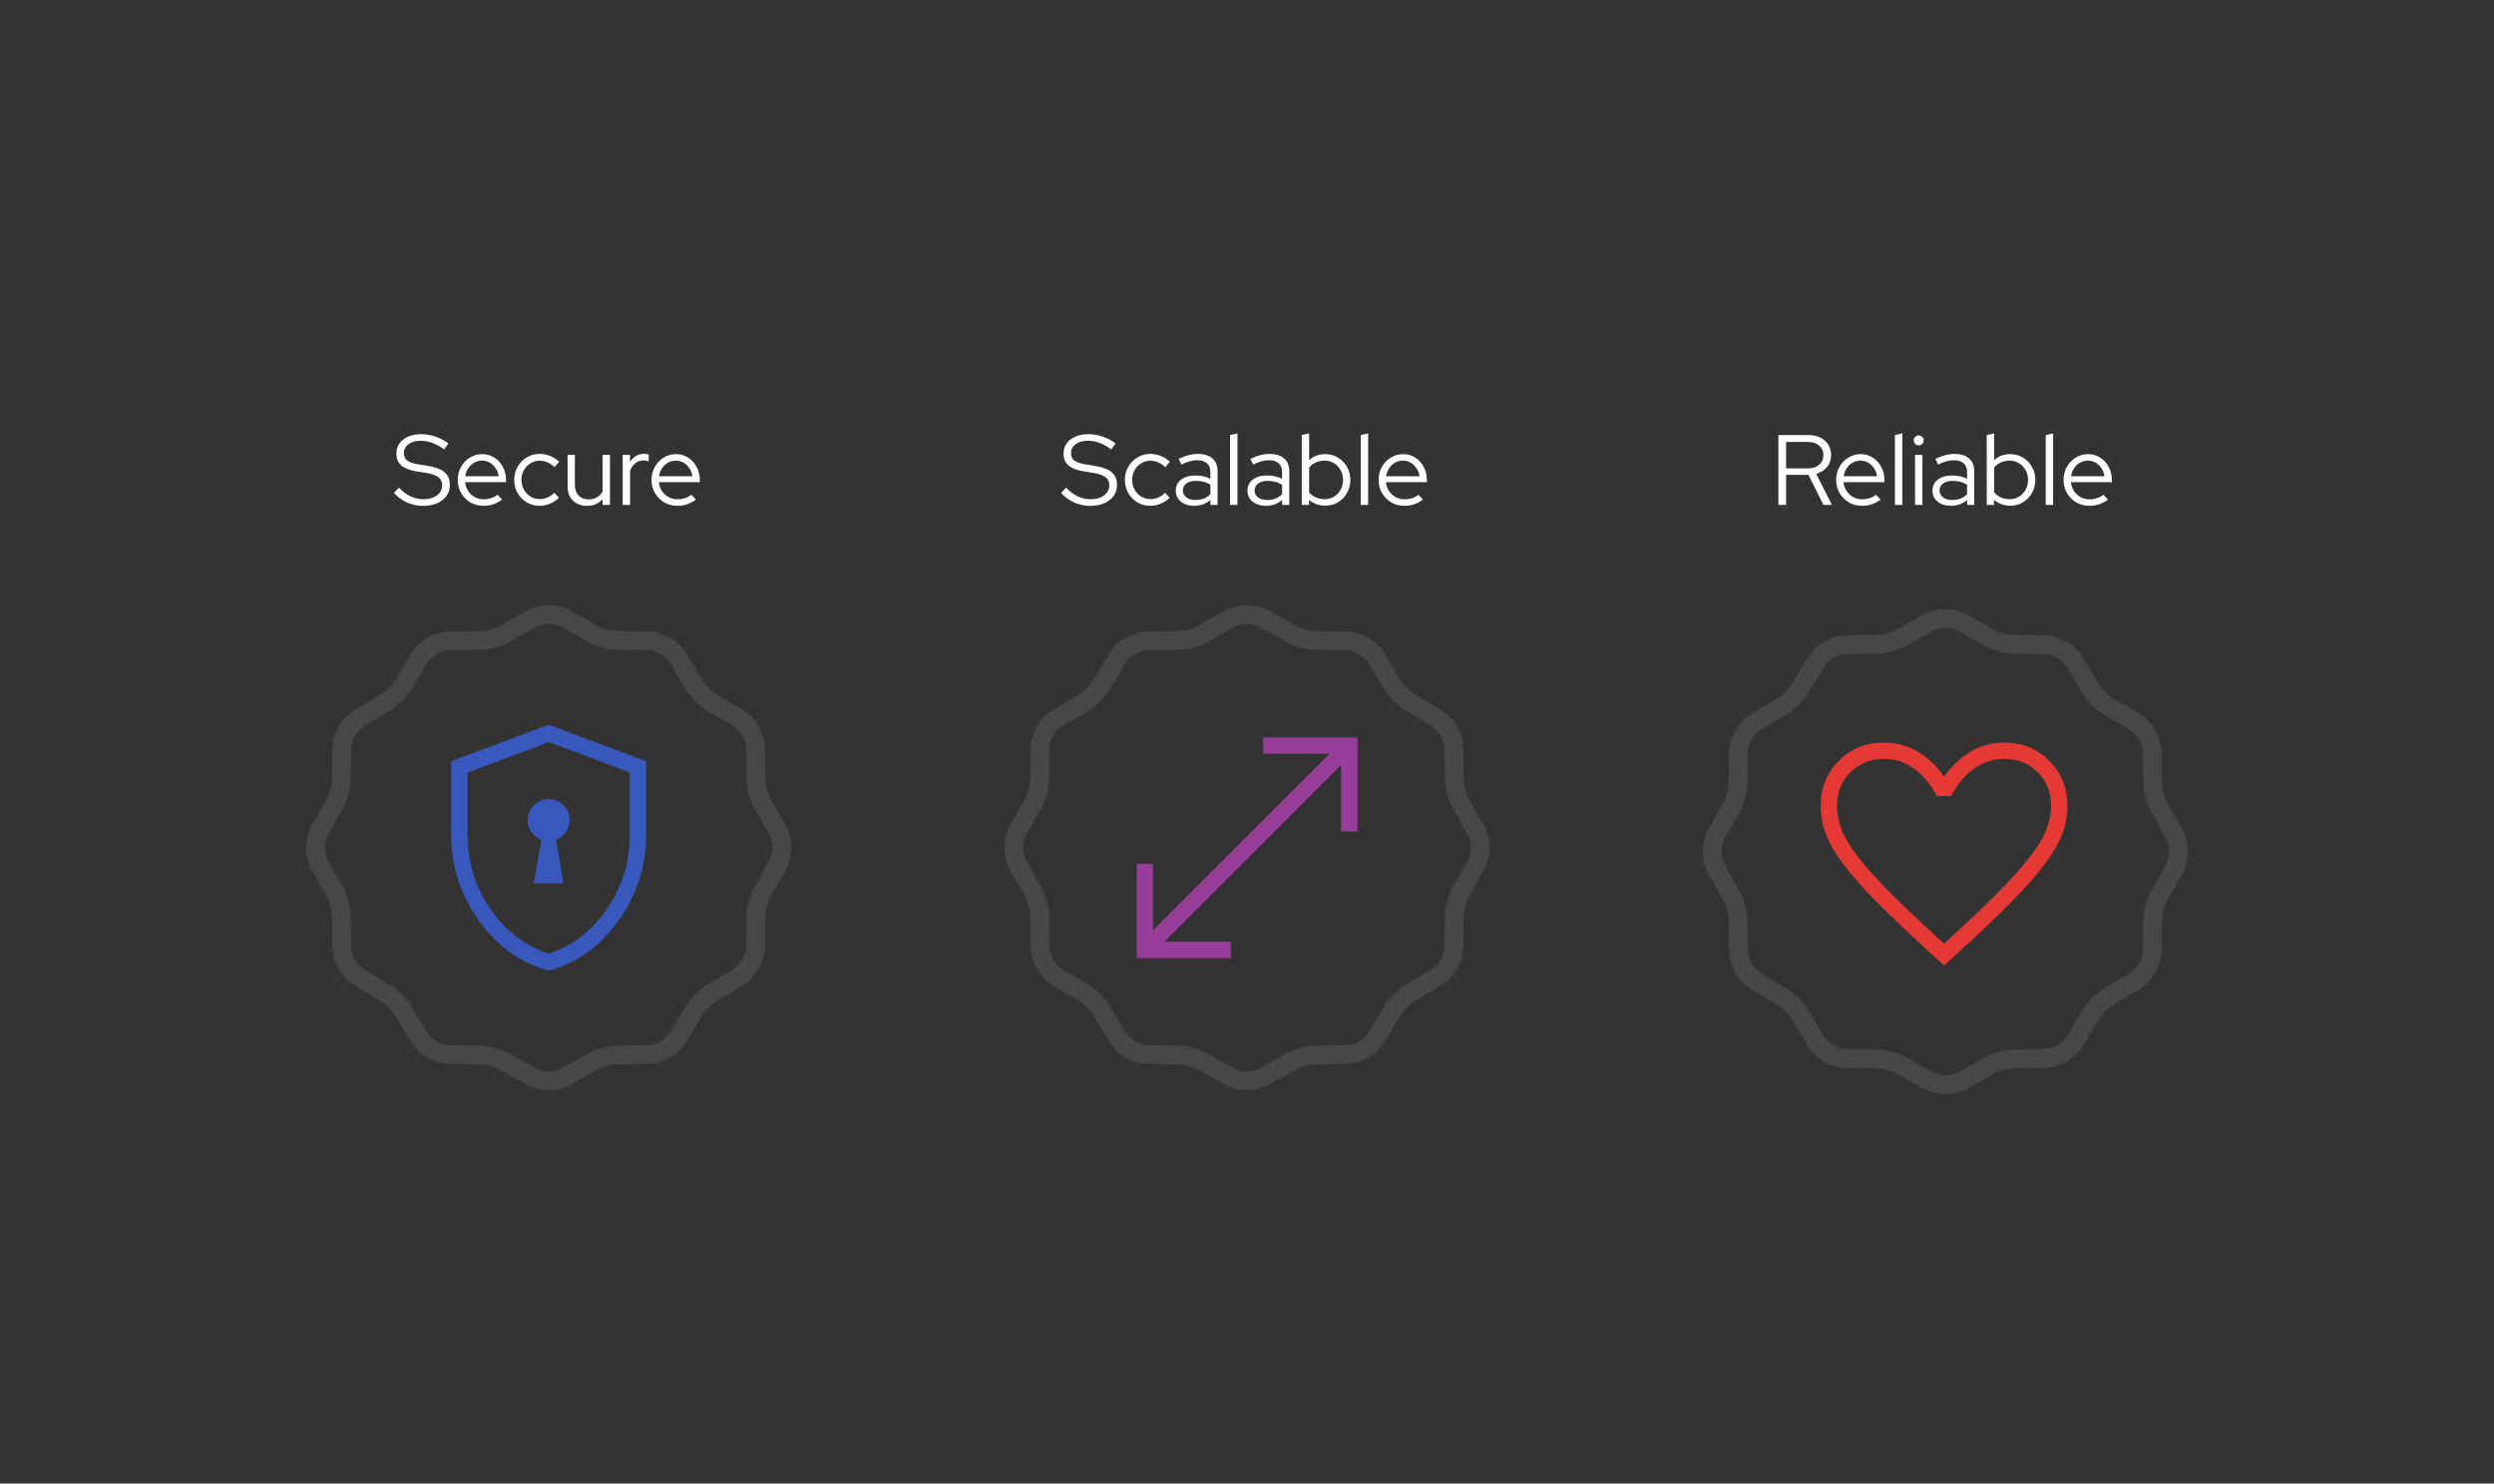 <svg width="400" height="238" viewBox="0 0 400 238" fill="none" xmlns="http://www.w3.org/2000/svg">
<rect x="0" y="0" width="400" height="238" fill="#333333" stroke="none"/>
<path d="M67.864 81.16C66.979 81.16 66.131 80.984 65.32 80.632C64.509 80.269 63.795 79.752 63.176 79.08L63.992 78.232C64.568 78.851 65.181 79.315 65.832 79.624C66.493 79.933 67.187 80.088 67.912 80.088C68.499 80.088 69.016 79.997 69.464 79.816C69.923 79.624 70.28 79.363 70.536 79.032C70.792 78.691 70.92 78.307 70.92 77.88C70.92 77.304 70.717 76.861 70.312 76.552C69.917 76.243 69.261 76.013 68.344 75.864L66.728 75.608C65.651 75.427 64.856 75.107 64.344 74.648C63.832 74.189 63.576 73.565 63.576 72.776C63.576 72.157 63.741 71.613 64.072 71.144C64.403 70.675 64.861 70.312 65.448 70.056C66.045 69.789 66.733 69.656 67.512 69.656C68.301 69.656 69.075 69.784 69.832 70.04C70.6 70.296 71.299 70.664 71.928 71.144L71.224 72.104C69.997 71.176 68.744 70.712 67.464 70.712C66.931 70.712 66.461 70.797 66.056 70.968C65.651 71.128 65.336 71.357 65.112 71.656C64.888 71.944 64.776 72.285 64.776 72.68C64.776 73.203 64.952 73.603 65.304 73.88C65.656 74.157 66.237 74.36 67.048 74.488L68.648 74.744C69.875 74.947 70.765 75.293 71.32 75.784C71.875 76.264 72.152 76.941 72.152 77.816C72.152 78.467 71.971 79.048 71.608 79.56C71.245 80.061 70.739 80.456 70.088 80.744C69.448 81.021 68.707 81.16 67.864 81.16ZM77.542 81.144C76.774 81.144 76.075 80.963 75.446 80.6C74.827 80.227 74.331 79.725 73.958 79.096C73.595 78.467 73.414 77.763 73.414 76.984C73.414 76.216 73.59 75.523 73.942 74.904C74.294 74.275 74.769 73.779 75.366 73.416C75.963 73.043 76.63 72.856 77.366 72.856C78.081 72.856 78.721 73.043 79.286 73.416C79.862 73.779 80.315 74.275 80.646 74.904C80.987 75.523 81.158 76.216 81.158 76.984V77.352H74.582C74.646 77.875 74.811 78.344 75.078 78.76C75.355 79.176 75.713 79.507 76.15 79.752C76.587 79.987 77.067 80.104 77.59 80.104C78.006 80.104 78.411 80.04 78.806 79.912C79.201 79.784 79.531 79.603 79.798 79.368L80.534 80.152C80.086 80.483 79.617 80.733 79.126 80.904C78.646 81.064 78.118 81.144 77.542 81.144ZM74.614 76.408H79.974C79.91 75.928 79.75 75.501 79.494 75.128C79.249 74.744 78.939 74.445 78.566 74.232C78.193 74.008 77.782 73.896 77.334 73.896C76.875 73.896 76.454 74.003 76.07 74.216C75.686 74.429 75.366 74.728 75.11 75.112C74.854 75.485 74.689 75.917 74.614 76.408ZM86.549 81.144C85.792 81.144 85.104 80.963 84.485 80.6C83.867 80.227 83.376 79.725 83.013 79.096C82.651 78.467 82.469 77.763 82.469 76.984C82.469 76.205 82.651 75.507 83.013 74.888C83.376 74.259 83.867 73.757 84.485 73.384C85.104 73.011 85.792 72.824 86.549 72.824C87.136 72.824 87.701 72.936 88.245 73.16C88.789 73.373 89.269 73.683 89.685 74.088L88.933 74.952C88.613 74.611 88.245 74.355 87.829 74.184C87.424 74.003 87.003 73.912 86.565 73.912C86.021 73.912 85.525 74.051 85.077 74.328C84.64 74.595 84.288 74.963 84.021 75.432C83.765 75.891 83.637 76.408 83.637 76.984C83.637 77.56 83.765 78.083 84.021 78.552C84.288 79.021 84.645 79.395 85.093 79.672C85.541 79.939 86.037 80.072 86.581 80.072C87.019 80.072 87.429 79.987 87.813 79.816C88.208 79.645 88.576 79.395 88.917 79.064L89.653 79.864C89.227 80.269 88.747 80.584 88.213 80.808C87.68 81.032 87.125 81.144 86.549 81.144ZM94.136 81.16C93.528 81.16 92.99 81.032 92.52 80.776C92.051 80.509 91.683 80.147 91.416 79.688C91.16 79.219 91.032 78.675 91.032 78.056V72.984H92.2V77.816C92.2 78.531 92.403 79.096 92.808 79.512C93.214 79.917 93.758 80.12 94.44 80.12C94.92 80.12 95.347 80.013 95.72 79.8C96.104 79.576 96.414 79.267 96.648 78.872V72.984H97.832V81H96.648V80.072C96.019 80.797 95.182 81.16 94.136 81.16ZM99.87 81V72.984H101.054V74.12C101.299 73.704 101.608 73.384 101.982 73.16C102.366 72.925 102.803 72.808 103.294 72.808C103.571 72.808 103.822 72.845 104.046 72.92V74.008C103.907 73.955 103.768 73.917 103.63 73.896C103.491 73.875 103.352 73.864 103.214 73.864C102.723 73.864 102.291 74.008 101.918 74.296C101.555 74.573 101.267 74.979 101.054 75.512V81H99.87ZM108.622 81.144C107.854 81.144 107.156 80.963 106.526 80.6C105.908 80.227 105.412 79.725 105.038 79.096C104.676 78.467 104.494 77.763 104.494 76.984C104.494 76.216 104.67 75.523 105.022 74.904C105.374 74.275 105.849 73.779 106.446 73.416C107.044 73.043 107.71 72.856 108.446 72.856C109.161 72.856 109.801 73.043 110.366 73.416C110.942 73.779 111.396 74.275 111.726 74.904C112.068 75.523 112.238 76.216 112.238 76.984V77.352H105.662C105.726 77.875 105.892 78.344 106.158 78.76C106.436 79.176 106.793 79.507 107.23 79.752C107.668 79.987 108.148 80.104 108.67 80.104C109.086 80.104 109.492 80.04 109.886 79.912C110.281 79.784 110.612 79.603 110.878 79.368L111.614 80.152C111.166 80.483 110.697 80.733 110.206 80.904C109.726 81.064 109.198 81.144 108.622 81.144ZM105.694 76.408H111.054C110.99 75.928 110.83 75.501 110.574 75.128C110.329 74.744 110.02 74.445 109.646 74.232C109.273 74.008 108.862 73.896 108.414 73.896C107.956 73.896 107.534 74.003 107.15 74.216C106.766 74.429 106.446 74.728 106.19 75.112C105.934 75.485 105.769 75.917 105.694 76.408Z" fill="white"/>
<g clip-path="url(#clip0_3351_36570)">
<path d="M85.608 141.729H90.392L89.171 134.742C89.826 134.476 90.356 134.058 90.763 133.489C91.169 132.919 91.372 132.283 91.372 131.58C91.372 130.647 91.043 129.851 90.386 129.194C89.728 128.536 88.933 128.208 88 128.208C87.067 128.208 86.272 128.536 85.614 129.194C84.957 129.851 84.628 130.647 84.628 131.58C84.628 132.283 84.831 132.919 85.237 133.489C85.644 134.058 86.174 134.476 86.829 134.742L85.608 141.729ZM88 155.73C83.48 154.493 79.746 151.812 76.797 147.689C73.849 143.566 72.375 138.986 72.375 133.949V122.117L88 116.267L103.625 122.117V133.949C103.625 138.986 102.151 143.566 99.203 147.689C96.254 151.812 92.52 154.493 88 155.73ZM88 152.987C91.794 151.761 94.911 149.375 97.35 145.827C99.788 142.279 101.007 138.319 101.007 133.949V123.929L88 119.05L74.993 123.929V133.949C74.993 138.319 76.212 142.279 78.65 145.827C81.089 149.375 84.206 151.761 88 152.987Z" fill="#3958BD"/>
<path d="M85.065 99.367C86.888 98.344 89.112 98.344 90.935 99.367L94.918 101.6C96.23 102.336 97.705 102.732 99.209 102.75L103.775 102.807C105.865 102.833 107.791 103.945 108.859 105.742L111.191 109.668C111.959 110.961 113.039 112.041 114.332 112.809L118.258 115.141C120.055 116.209 121.167 118.135 121.193 120.225L121.25 124.791C121.268 126.295 121.664 127.771 122.4 129.083L124.633 133.065C125.656 134.888 125.656 137.112 124.633 138.935L122.4 142.917C121.664 144.229 121.268 145.705 121.25 147.209L121.193 151.775C121.167 153.865 120.055 155.791 118.258 156.859L114.332 159.191C113.039 159.959 111.959 161.039 111.191 162.332L108.859 166.258C107.791 168.055 105.865 169.167 103.775 169.193L99.209 169.25C97.705 169.268 96.23 169.664 94.918 170.4L90.935 172.633C89.112 173.656 86.888 173.656 85.065 172.633L81.082 170.4C79.77 169.664 78.295 169.268 76.791 169.25L72.225 169.193C70.135 169.167 68.209 168.055 67.141 166.258L64.809 162.332C64.041 161.039 62.961 159.959 61.668 159.191L57.742 156.859C55.945 155.791 54.833 153.865 54.807 151.775L54.75 147.209C54.732 145.705 54.336 144.229 53.6 142.917L51.367 138.935C50.344 137.112 50.344 134.888 51.367 133.065L53.6 129.083C54.336 127.771 54.732 126.295 54.75 124.791L54.807 120.225C54.833 118.135 55.945 116.209 57.742 115.141L61.668 112.809C62.961 112.041 64.041 110.961 64.809 109.668L67.141 105.742C68.209 103.945 70.135 102.833 72.225 102.807L76.791 102.75C78.295 102.732 79.77 102.336 81.082 101.6L85.065 99.367Z" stroke="white" stroke-opacity="0.1" stroke-width="3"/>
</g>
<path d="M174.864 81.16C173.979 81.16 173.131 80.984 172.32 80.632C171.509 80.269 170.795 79.752 170.176 79.08L170.992 78.232C171.568 78.851 172.181 79.315 172.832 79.624C173.493 79.933 174.187 80.088 174.912 80.088C175.499 80.088 176.016 79.997 176.464 79.816C176.923 79.624 177.28 79.363 177.536 79.032C177.792 78.691 177.92 78.307 177.92 77.88C177.92 77.304 177.717 76.861 177.312 76.552C176.917 76.243 176.261 76.013 175.344 75.864L173.728 75.608C172.651 75.427 171.856 75.107 171.344 74.648C170.832 74.189 170.576 73.565 170.576 72.776C170.576 72.157 170.741 71.613 171.072 71.144C171.403 70.675 171.861 70.312 172.448 70.056C173.045 69.789 173.733 69.656 174.512 69.656C175.301 69.656 176.075 69.784 176.832 70.04C177.6 70.296 178.299 70.664 178.928 71.144L178.224 72.104C176.997 71.176 175.744 70.712 174.464 70.712C173.931 70.712 173.461 70.797 173.056 70.968C172.651 71.128 172.336 71.357 172.112 71.656C171.888 71.944 171.776 72.285 171.776 72.68C171.776 73.203 171.952 73.603 172.304 73.88C172.656 74.157 173.237 74.36 174.048 74.488L175.648 74.744C176.875 74.947 177.765 75.293 178.32 75.784C178.875 76.264 179.152 76.941 179.152 77.816C179.152 78.467 178.971 79.048 178.608 79.56C178.245 80.061 177.739 80.456 177.088 80.744C176.448 81.021 175.707 81.16 174.864 81.16ZM184.494 81.144C183.737 81.144 183.049 80.963 182.43 80.6C181.811 80.227 181.321 79.725 180.958 79.096C180.595 78.467 180.414 77.763 180.414 76.984C180.414 76.205 180.595 75.507 180.958 74.888C181.321 74.259 181.811 73.757 182.43 73.384C183.049 73.011 183.737 72.824 184.494 72.824C185.081 72.824 185.646 72.936 186.19 73.16C186.734 73.373 187.214 73.683 187.63 74.088L186.878 74.952C186.558 74.611 186.19 74.355 185.774 74.184C185.369 74.003 184.947 73.912 184.51 73.912C183.966 73.912 183.47 74.051 183.022 74.328C182.585 74.595 182.233 74.963 181.966 75.432C181.71 75.891 181.582 76.408 181.582 76.984C181.582 77.56 181.71 78.083 181.966 78.552C182.233 79.021 182.59 79.395 183.038 79.672C183.486 79.939 183.982 80.072 184.526 80.072C184.963 80.072 185.374 79.987 185.758 79.816C186.153 79.645 186.521 79.395 186.862 79.064L187.598 79.864C187.171 80.269 186.691 80.584 186.158 80.808C185.625 81.032 185.07 81.144 184.494 81.144ZM191.537 81.144C190.95 81.144 190.433 81.043 189.985 80.84C189.548 80.637 189.201 80.355 188.945 79.992C188.7 79.629 188.577 79.208 188.577 78.728C188.577 77.971 188.865 77.373 189.441 76.936C190.017 76.499 190.796 76.28 191.777 76.28C192.641 76.28 193.425 76.461 194.129 76.824V75.768C194.129 75.128 193.948 74.648 193.585 74.328C193.222 73.997 192.694 73.832 192.001 73.832C191.606 73.832 191.206 73.891 190.801 74.008C190.406 74.115 189.969 74.291 189.489 74.536L189.041 73.624C189.617 73.347 190.15 73.144 190.641 73.016C191.132 72.888 191.622 72.824 192.113 72.824C193.126 72.824 193.905 73.064 194.449 73.544C195.004 74.024 195.281 74.712 195.281 75.608V81H194.129V80.216C193.766 80.525 193.366 80.76 192.929 80.92C192.502 81.069 192.038 81.144 191.537 81.144ZM189.713 78.696C189.713 79.144 189.9 79.512 190.273 79.8C190.657 80.077 191.148 80.216 191.745 80.216C192.225 80.216 192.662 80.141 193.057 79.992C193.452 79.843 193.809 79.608 194.129 79.288V77.784C193.798 77.56 193.446 77.4 193.073 77.304C192.7 77.197 192.278 77.144 191.809 77.144C191.169 77.144 190.657 77.288 190.273 77.576C189.9 77.853 189.713 78.227 189.713 78.696ZM197.283 81V69.8L198.467 69.528V81H197.283ZM203.038 81.144C202.452 81.144 201.934 81.043 201.486 80.84C201.049 80.637 200.702 80.355 200.446 79.992C200.201 79.629 200.078 79.208 200.078 78.728C200.078 77.971 200.366 77.373 200.942 76.936C201.518 76.499 202.297 76.28 203.278 76.28C204.142 76.28 204.926 76.461 205.63 76.824V75.768C205.63 75.128 205.449 74.648 205.086 74.328C204.724 73.997 204.196 73.832 203.502 73.832C203.108 73.832 202.708 73.891 202.302 74.008C201.908 74.115 201.47 74.291 200.99 74.536L200.542 73.624C201.118 73.347 201.652 73.144 202.142 73.016C202.633 72.888 203.124 72.824 203.614 72.824C204.628 72.824 205.406 73.064 205.95 73.544C206.505 74.024 206.782 74.712 206.782 75.608V81H205.63V80.216C205.268 80.525 204.868 80.76 204.43 80.92C204.004 81.069 203.54 81.144 203.038 81.144ZM201.214 78.696C201.214 79.144 201.401 79.512 201.774 79.8C202.158 80.077 202.649 80.216 203.246 80.216C203.726 80.216 204.164 80.141 204.558 79.992C204.953 79.843 205.31 79.608 205.63 79.288V77.784C205.3 77.56 204.948 77.4 204.574 77.304C204.201 77.197 203.78 77.144 203.31 77.144C202.67 77.144 202.158 77.288 201.774 77.576C201.401 77.853 201.214 78.227 201.214 78.696ZM208.784 81V69.8L209.968 69.528V73.832C210.651 73.181 211.51 72.856 212.544 72.856C213.302 72.856 213.984 73.043 214.592 73.416C215.2 73.779 215.68 74.269 216.032 74.888C216.395 75.507 216.576 76.205 216.576 76.984C216.576 77.763 216.395 78.467 216.032 79.096C215.68 79.715 215.2 80.211 214.592 80.584C213.984 80.947 213.296 81.128 212.528 81.128C212.059 81.128 211.6 81.048 211.152 80.888C210.715 80.728 210.315 80.499 209.952 80.2V81H208.784ZM212.432 80.088C212.998 80.088 213.504 79.955 213.952 79.688C214.4 79.411 214.752 79.043 215.008 78.584C215.275 78.115 215.408 77.587 215.408 77C215.408 76.413 215.275 75.885 215.008 75.416C214.752 74.947 214.4 74.579 213.952 74.312C213.504 74.035 212.998 73.896 212.432 73.896C211.931 73.896 211.462 73.997 211.024 74.2C210.598 74.392 210.246 74.664 209.968 75.016V78.984C210.246 79.325 210.603 79.597 211.04 79.8C211.478 79.992 211.942 80.088 212.432 80.088ZM218.246 81V69.8L219.43 69.528V81H218.246ZM225.233 81.144C224.465 81.144 223.766 80.963 223.137 80.6C222.518 80.227 222.022 79.725 221.649 79.096C221.286 78.467 221.105 77.763 221.105 76.984C221.105 76.216 221.281 75.523 221.633 74.904C221.985 74.275 222.46 73.779 223.057 73.416C223.654 73.043 224.321 72.856 225.057 72.856C225.772 72.856 226.412 73.043 226.977 73.416C227.553 73.779 228.006 74.275 228.337 74.904C228.678 75.523 228.849 76.216 228.849 76.984V77.352H222.273C222.337 77.875 222.502 78.344 222.769 78.76C223.046 79.176 223.404 79.507 223.841 79.752C224.278 79.987 224.758 80.104 225.281 80.104C225.697 80.104 226.102 80.04 226.497 79.912C226.892 79.784 227.222 79.603 227.489 79.368L228.225 80.152C227.777 80.483 227.308 80.733 226.817 80.904C226.337 81.064 225.809 81.144 225.233 81.144ZM222.305 76.408H227.665C227.601 75.928 227.441 75.501 227.185 75.128C226.94 74.744 226.63 74.445 226.257 74.232C225.884 74.008 225.473 73.896 225.025 73.896C224.566 73.896 224.145 74.003 223.761 74.216C223.377 74.429 223.057 74.728 222.801 75.112C222.545 75.485 222.38 75.917 222.305 76.408Z" fill="white"/>
<g clip-path="url(#clip1_3351_36570)">
<path d="M182.295 153.708V138.591H184.913V149.268L213.271 120.909H202.594V118.292H217.712V133.409H215.094V122.732L186.736 151.091H197.413V153.708H182.295Z" fill="#973E9A"/>
<path d="M197.065 99.367C198.888 98.344 201.112 98.344 202.935 99.367L206.917 101.6C208.229 102.336 209.705 102.732 211.209 102.75L215.775 102.807C217.865 102.833 219.791 103.945 220.859 105.742L223.191 109.668C223.959 110.961 225.039 112.041 226.332 112.809L230.258 115.141C232.055 116.209 233.167 118.135 233.193 120.225L233.25 124.791C233.268 126.295 233.664 127.771 234.4 129.083L236.633 133.065C237.656 134.888 237.656 137.112 236.633 138.935L234.4 142.917C233.664 144.229 233.268 145.705 233.25 147.209L233.193 151.775C233.167 153.865 232.055 155.791 230.258 156.859L226.332 159.191C225.039 159.959 223.959 161.039 223.191 162.332L220.859 166.258C219.791 168.055 217.865 169.167 215.775 169.193L211.209 169.25C209.705 169.268 208.229 169.664 206.917 170.4L202.935 172.633C201.112 173.656 198.888 173.656 197.065 172.633L193.083 170.4C191.771 169.664 190.295 169.268 188.791 169.25L184.225 169.193C182.135 169.167 180.209 168.055 179.141 166.258L176.809 162.332C176.041 161.039 174.961 159.959 173.668 159.191L169.742 156.859C167.945 155.791 166.833 153.865 166.807 151.775L166.75 147.209C166.732 145.705 166.336 144.229 165.6 142.917L163.367 138.935C162.344 137.112 162.344 134.888 163.367 133.065L165.6 129.083C166.336 127.771 166.732 126.295 166.75 124.791L166.807 120.225C166.833 118.135 167.945 116.209 169.742 115.141L173.668 112.809C174.961 112.041 176.041 110.961 176.809 109.668L179.141 105.742C180.209 103.945 182.135 102.833 184.225 102.807L188.791 102.75C190.295 102.732 191.771 102.336 193.083 101.6L197.065 99.367Z" stroke="white" stroke-opacity="0.1" stroke-width="3"/>
</g>
<path d="M285.232 81V69.8H290.032C290.768 69.8 291.408 69.933 291.952 70.2C292.496 70.467 292.917 70.84 293.216 71.32C293.525 71.8 293.68 72.365 293.68 73.016C293.68 73.752 293.461 74.387 293.024 74.92C292.597 75.443 292.021 75.811 291.296 76.024L293.808 81H292.448L290.048 76.184H286.464V81H285.232ZM286.464 75.144H289.952C290.709 75.144 291.312 74.952 291.76 74.568C292.219 74.184 292.448 73.667 292.448 73.016C292.448 72.376 292.219 71.864 291.76 71.48C291.312 71.096 290.709 70.904 289.952 70.904H286.464V75.144ZM298.62 81.144C297.852 81.144 297.153 80.963 296.524 80.6C295.905 80.227 295.409 79.725 295.036 79.096C294.673 78.467 294.492 77.763 294.492 76.984C294.492 76.216 294.668 75.523 295.02 74.904C295.372 74.275 295.847 73.779 296.444 73.416C297.041 73.043 297.708 72.856 298.444 72.856C299.159 72.856 299.799 73.043 300.364 73.416C300.94 73.779 301.393 74.275 301.724 74.904C302.065 75.523 302.236 76.216 302.236 76.984V77.352H295.66C295.724 77.875 295.889 78.344 296.156 78.76C296.433 79.176 296.791 79.507 297.228 79.752C297.665 79.987 298.145 80.104 298.668 80.104C299.084 80.104 299.489 80.04 299.884 79.912C300.279 79.784 300.609 79.603 300.876 79.368L301.612 80.152C301.164 80.483 300.695 80.733 300.204 80.904C299.724 81.064 299.196 81.144 298.62 81.144ZM295.692 76.408H301.052C300.988 75.928 300.828 75.501 300.572 75.128C300.327 74.744 300.017 74.445 299.644 74.232C299.271 74.008 298.86 73.896 298.412 73.896C297.953 73.896 297.532 74.003 297.148 74.216C296.764 74.429 296.444 74.728 296.188 75.112C295.932 75.485 295.767 75.917 295.692 76.408ZM303.915 81V69.8L305.099 69.528V81H303.915ZM307.143 81V72.984H308.327V81H307.143ZM307.735 71.448C307.521 71.448 307.335 71.368 307.175 71.208C307.015 71.048 306.935 70.861 306.935 70.648C306.935 70.424 307.015 70.237 307.175 70.088C307.335 69.928 307.521 69.848 307.735 69.848C307.959 69.848 308.145 69.928 308.295 70.088C308.455 70.237 308.535 70.424 308.535 70.648C308.535 70.861 308.455 71.048 308.295 71.208C308.145 71.368 307.959 71.448 307.735 71.448ZM312.898 81.144C312.311 81.144 311.794 81.043 311.346 80.84C310.908 80.637 310.562 80.355 310.306 79.992C310.06 79.629 309.938 79.208 309.938 78.728C309.938 77.971 310.226 77.373 310.802 76.936C311.378 76.499 312.156 76.28 313.138 76.28C314.002 76.28 314.786 76.461 315.49 76.824V75.768C315.49 75.128 315.308 74.648 314.946 74.328C314.583 73.997 314.055 73.832 313.362 73.832C312.967 73.832 312.567 73.891 312.162 74.008C311.767 74.115 311.33 74.291 310.85 74.536L310.402 73.624C310.978 73.347 311.511 73.144 312.002 73.016C312.492 72.888 312.983 72.824 313.474 72.824C314.487 72.824 315.266 73.064 315.81 73.544C316.364 74.024 316.642 74.712 316.642 75.608V81H315.49V80.216C315.127 80.525 314.727 80.76 314.29 80.92C313.863 81.069 313.399 81.144 312.898 81.144ZM311.074 78.696C311.074 79.144 311.26 79.512 311.634 79.8C312.018 80.077 312.508 80.216 313.106 80.216C313.586 80.216 314.023 80.141 314.418 79.992C314.812 79.843 315.17 79.608 315.49 79.288V77.784C315.159 77.56 314.807 77.4 314.434 77.304C314.06 77.197 313.639 77.144 313.17 77.144C312.53 77.144 312.018 77.288 311.634 77.576C311.26 77.853 311.074 78.227 311.074 78.696ZM318.644 81V69.8L319.828 69.528V73.832C320.51 73.181 321.369 72.856 322.404 72.856C323.161 72.856 323.844 73.043 324.452 73.416C325.06 73.779 325.54 74.269 325.892 74.888C326.254 75.507 326.436 76.205 326.436 76.984C326.436 77.763 326.254 78.467 325.892 79.096C325.54 79.715 325.06 80.211 324.452 80.584C323.844 80.947 323.156 81.128 322.388 81.128C321.918 81.128 321.46 81.048 321.012 80.888C320.574 80.728 320.174 80.499 319.812 80.2V81H318.644ZM322.292 80.088C322.857 80.088 323.364 79.955 323.812 79.688C324.26 79.411 324.612 79.043 324.868 78.584C325.134 78.115 325.268 77.587 325.268 77C325.268 76.413 325.134 75.885 324.868 75.416C324.612 74.947 324.26 74.579 323.812 74.312C323.364 74.035 322.857 73.896 322.292 73.896C321.79 73.896 321.321 73.997 320.884 74.2C320.457 74.392 320.105 74.664 319.828 75.016V78.984C320.105 79.325 320.462 79.597 320.9 79.8C321.337 79.992 321.801 80.088 322.292 80.088ZM328.105 81V69.8L329.289 69.528V81H328.105ZM335.092 81.144C334.324 81.144 333.626 80.963 332.996 80.6C332.378 80.227 331.882 79.725 331.508 79.096C331.146 78.467 330.964 77.763 330.964 76.984C330.964 76.216 331.14 75.523 331.492 74.904C331.844 74.275 332.319 73.779 332.916 73.416C333.514 73.043 334.18 72.856 334.916 72.856C335.631 72.856 336.271 73.043 336.836 73.416C337.412 73.779 337.866 74.275 338.196 74.904C338.538 75.523 338.708 76.216 338.708 76.984V77.352H332.132C332.196 77.875 332.362 78.344 332.628 78.76C332.906 79.176 333.263 79.507 333.7 79.752C334.138 79.987 334.618 80.104 335.14 80.104C335.556 80.104 335.962 80.04 336.356 79.912C336.751 79.784 337.082 79.603 337.348 79.368L338.084 80.152C337.636 80.483 337.167 80.733 336.676 80.904C336.196 81.064 335.668 81.144 335.092 81.144ZM332.164 76.408H337.524C337.46 75.928 337.3 75.501 337.044 75.128C336.799 74.744 336.49 74.445 336.116 74.232C335.743 74.008 335.332 73.896 334.884 73.896C334.426 73.896 334.004 74.003 333.62 74.216C333.236 74.429 332.916 74.728 332.66 75.112C332.404 75.485 332.239 75.917 332.164 76.408Z" fill="white"/>
<g clip-path="url(#clip2_3351_36570)">
<path d="M311.794 154.889L309.924 153.195C306.387 149.965 303.464 147.186 301.156 144.859C298.848 142.531 297.015 140.463 295.657 138.656C294.298 136.848 293.35 135.21 292.811 133.742C292.272 132.274 292.002 130.797 292.002 129.309C292.002 126.419 292.977 123.999 294.926 122.049C296.875 120.1 299.288 119.125 302.165 119.125C304.064 119.125 305.836 119.593 307.48 120.528C309.125 121.463 310.562 122.817 311.794 124.59C313.128 122.766 314.602 121.399 316.215 120.489C317.828 119.58 319.564 119.125 321.422 119.125C324.299 119.125 326.712 120.1 328.661 122.049C330.611 123.999 331.585 126.419 331.585 129.309C331.585 130.797 331.316 132.274 330.776 133.742C330.238 135.21 329.289 136.847 327.932 138.653C326.575 140.459 324.743 142.526 322.436 144.856C320.129 147.185 317.205 149.965 313.663 153.195L311.794 154.889ZM311.794 151.393C315.213 148.28 318.027 145.612 320.235 143.389C322.444 141.165 324.195 139.224 325.49 137.566C326.785 135.908 327.688 134.434 328.2 133.145C328.712 131.856 328.968 130.579 328.968 129.314C328.968 127.133 328.255 125.326 326.829 123.893C325.402 122.459 323.603 121.743 321.43 121.743C319.698 121.743 318.103 122.252 316.645 123.27C315.187 124.288 313.952 125.765 312.939 127.702H310.626C309.615 125.775 308.381 124.3 306.926 123.277C305.47 122.254 303.881 121.743 302.157 121.743C299.998 121.743 298.202 122.459 296.769 123.893C295.336 125.326 294.62 127.137 294.62 129.324C294.62 130.588 294.876 131.866 295.389 133.16C295.903 134.454 296.804 135.933 298.093 137.597C299.381 139.261 301.137 141.2 303.36 143.413C305.583 145.625 308.394 148.285 311.794 151.393Z" fill="#E53935"/>
<path d="M309.067 99.992C310.89 98.969 313.114 98.969 314.937 99.992L318.919 102.225C320.231 102.961 321.707 103.357 323.211 103.375L327.777 103.432C329.867 103.458 331.793 104.57 332.861 106.367L335.193 110.293C335.961 111.586 337.041 112.666 338.334 113.434L342.26 115.766C344.057 116.834 345.169 118.76 345.195 120.85L345.252 125.416C345.27 126.92 345.666 128.396 346.402 129.708L348.635 133.69C349.658 135.513 349.658 137.737 348.635 139.56L346.402 143.542C345.666 144.854 345.27 146.33 345.252 147.834L345.195 152.4C345.169 154.49 344.057 156.416 342.26 157.484L338.334 159.816C337.041 160.584 335.961 161.664 335.193 162.957L332.861 166.883C331.793 168.68 329.867 169.792 327.777 169.818L323.211 169.875C321.707 169.893 320.231 170.289 318.919 171.025L314.937 173.258C313.114 174.281 310.89 174.281 309.067 173.258L305.084 171.025C303.772 170.289 302.297 169.893 300.793 169.875L296.227 169.818C294.137 169.792 292.211 168.68 291.143 166.883L288.811 162.957C288.043 161.664 286.963 160.584 285.67 159.816L281.744 157.484C279.947 156.416 278.835 154.49 278.809 152.4L278.752 147.834C278.734 146.33 278.338 144.854 277.602 143.542L275.368 139.56C274.346 137.737 274.346 135.513 275.368 133.69L277.602 129.708C278.338 128.396 278.734 126.92 278.752 125.416L278.809 120.85C278.835 118.76 279.947 116.834 281.744 115.766L285.67 113.434C286.963 112.666 288.043 111.586 288.811 110.293L291.143 106.367C292.211 104.57 294.137 103.458 296.227 103.432L300.793 103.375C302.297 103.357 303.772 102.961 305.084 102.225L309.067 99.992Z" stroke="white" stroke-opacity="0.1" stroke-width="3"/>
</g>
<defs>
<clipPath id="clip0_3351_36570">
<rect width="80" height="80" fill="white" transform="translate(48 96)"/>
</clipPath>
<clipPath id="clip1_3351_36570">
<rect width="80" height="80" fill="white" transform="translate(160 96)"/>
</clipPath>
<clipPath id="clip2_3351_36570">
<rect width="80" height="80" fill="white" transform="translate(272 96)"/>
</clipPath>
</defs>
</svg>
